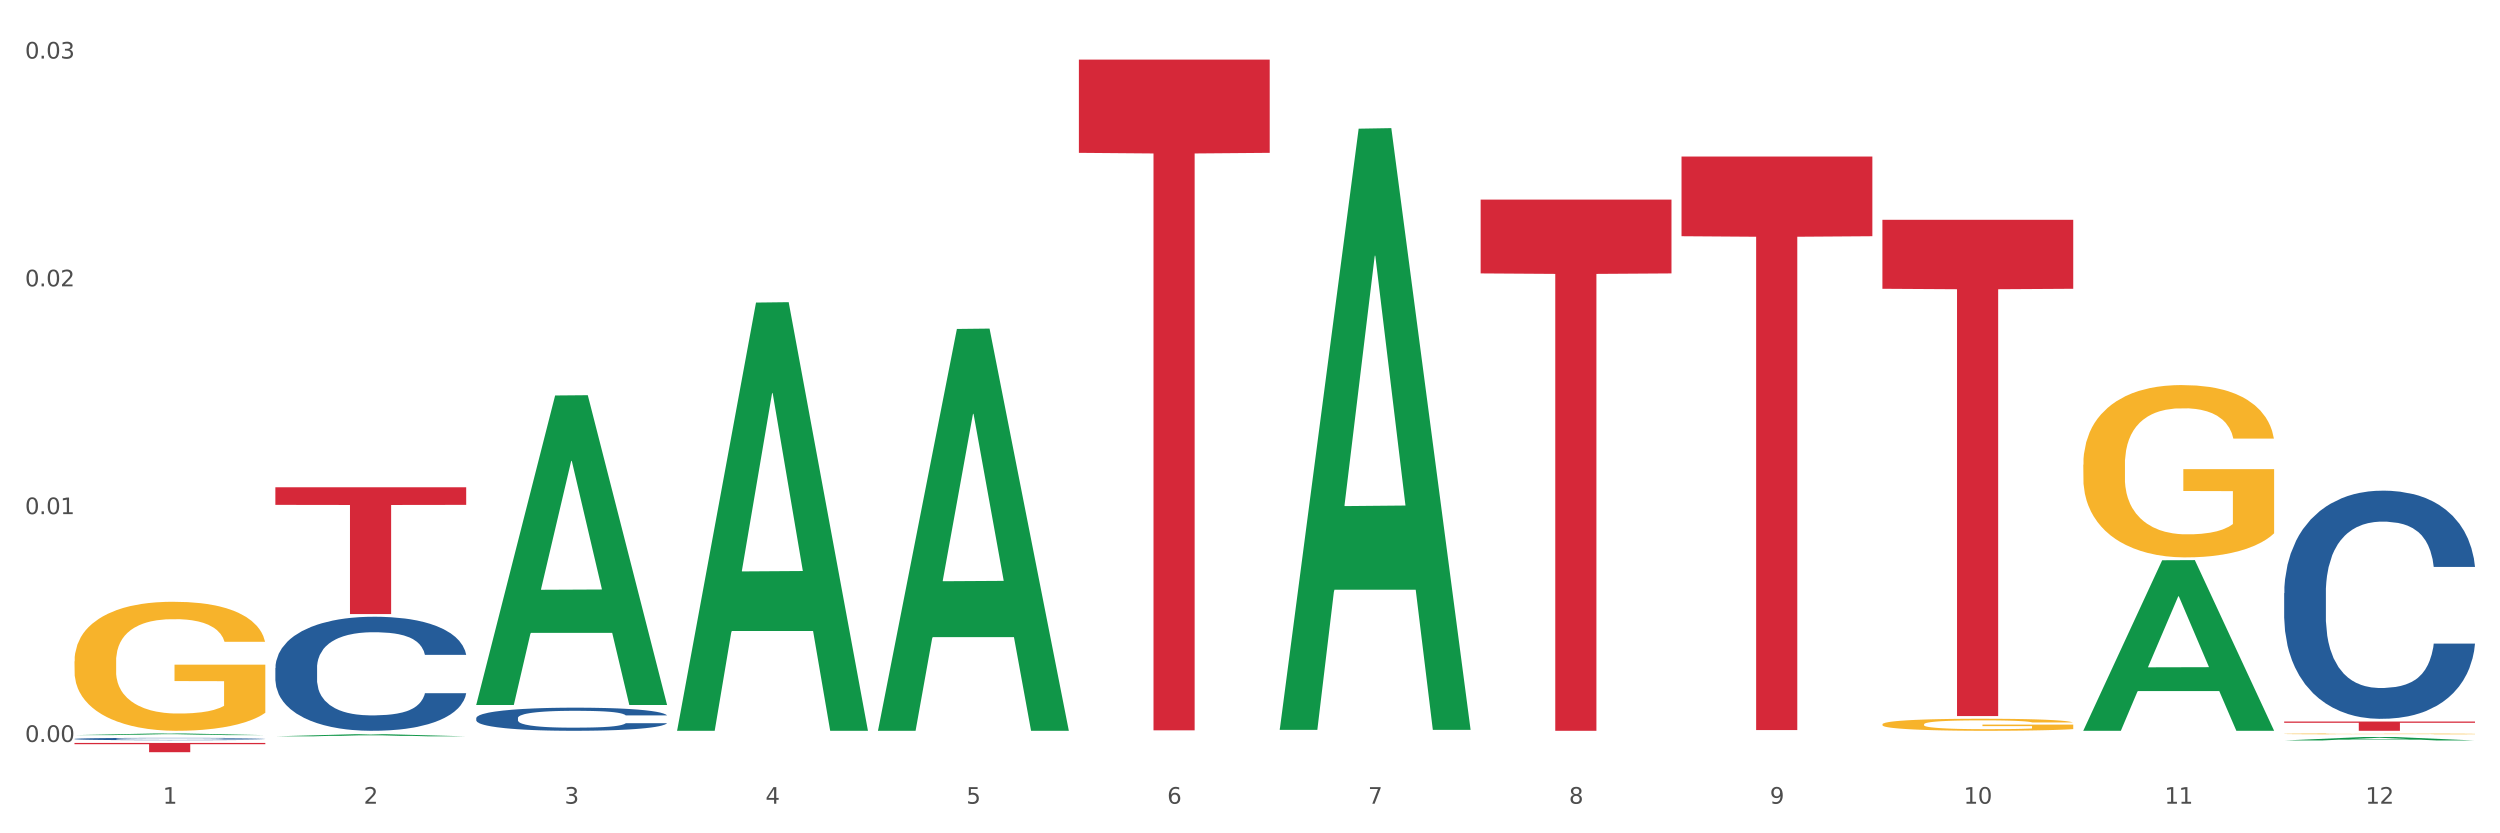 <?xml version="1.0" encoding="utf-8" standalone="no"?>
<!DOCTYPE svg PUBLIC "-//W3C//DTD SVG 1.1//EN"
  "http://www.w3.org/Graphics/SVG/1.1/DTD/svg11.dtd">
<svg xmlns:xlink="http://www.w3.org/1999/xlink" width="1080pt" height="360pt" viewBox="0 0 1080 360" xmlns="http://www.w3.org/2000/svg" version="1.1">
 <rect x="0" y="0" width="1080" height="360" fill="#333333" stroke="none"/>
 <defs>
  <style type="text/css">*{stroke-linejoin: round; stroke-linecap: butt}</style>
 </defs>
 <g id="figure_1">
  <g id="patch_1">
   <path d="M 0 360 
L 1080 360 
L 1080 0 
L 0 0 
z
" style="fill: #ffffff; stroke: #ffffff; stroke-linejoin: miter"/>
  </g>
  <g id="axes_1">
   <g id="matplotlib.axis_1">
    <g id="xtick_1">
     <g id="text_1">
      <!-- 1 -->
      <g style="fill: #4d4d4d" transform="translate(70.342 347.204) scale(0.096 -0.096)">
       <defs>
        <path id="DejaVuSans-31" d="M 794 531 
L 1825 531 
L 1825 4091 
L 703 3866 
L 703 4441 
L 1819 4666 
L 2450 4666 
L 2450 531 
L 3481 531 
L 3481 0 
L 794 0 
L 794 531 
z
" transform="scale(0.016)"/>
       </defs>
       <use xlink:href="#DejaVuSans-31"/>
      </g>
     </g>
    </g>
    <g id="xtick_2">
     <g id="text_2">
      <!-- 2 -->
      <g style="fill: #4d4d4d" transform="translate(157.122 347.204) scale(0.096 -0.096)">
       <defs>
        <path id="DejaVuSans-32" d="M 1228 531 
L 3431 531 
L 3431 0 
L 469 0 
L 469 531 
Q 828 903 1448 1529 
Q 2069 2156 2228 2338 
Q 2531 2678 2651 2914 
Q 2772 3150 2772 3378 
Q 2772 3750 2511 3984 
Q 2250 4219 1831 4219 
Q 1534 4219 1204 4116 
Q 875 4013 500 3803 
L 500 4441 
Q 881 4594 1212 4672 
Q 1544 4750 1819 4750 
Q 2544 4750 2975 4387 
Q 3406 4025 3406 3419 
Q 3406 3131 3298 2873 
Q 3191 2616 2906 2266 
Q 2828 2175 2409 1742 
Q 1991 1309 1228 531 
z
" transform="scale(0.016)"/>
       </defs>
       <use xlink:href="#DejaVuSans-32"/>
      </g>
     </g>
    </g>
    <g id="xtick_3">
     <g id="text_3">
      <!-- 3 -->
      <g style="fill: #4d4d4d" transform="translate(243.902 347.204) scale(0.096 -0.096)">
       <defs>
        <path id="DejaVuSans-33" d="M 2597 2516 
Q 3050 2419 3304 2112 
Q 3559 1806 3559 1356 
Q 3559 666 3084 287 
Q 2609 -91 1734 -91 
Q 1441 -91 1130 -33 
Q 819 25 488 141 
L 488 750 
Q 750 597 1062 519 
Q 1375 441 1716 441 
Q 2309 441 2620 675 
Q 2931 909 2931 1356 
Q 2931 1769 2642 2001 
Q 2353 2234 1838 2234 
L 1294 2234 
L 1294 2753 
L 1863 2753 
Q 2328 2753 2575 2939 
Q 2822 3125 2822 3475 
Q 2822 3834 2567 4026 
Q 2313 4219 1838 4219 
Q 1578 4219 1281 4162 
Q 984 4106 628 3988 
L 628 4550 
Q 988 4650 1302 4700 
Q 1616 4750 1894 4750 
Q 2613 4750 3031 4423 
Q 3450 4097 3450 3541 
Q 3450 3153 3228 2886 
Q 3006 2619 2597 2516 
z
" transform="scale(0.016)"/>
       </defs>
       <use xlink:href="#DejaVuSans-33"/>
      </g>
     </g>
    </g>
    <g id="xtick_4">
     <g id="text_4">
      <!-- 4 -->
      <g style="fill: #4d4d4d" transform="translate(330.683 347.204) scale(0.096 -0.096)">
       <defs>
        <path id="DejaVuSans-34" d="M 2419 4116 
L 825 1625 
L 2419 1625 
L 2419 4116 
z
M 2253 4666 
L 3047 4666 
L 3047 1625 
L 3713 1625 
L 3713 1100 
L 3047 1100 
L 3047 0 
L 2419 0 
L 2419 1100 
L 313 1100 
L 313 1709 
L 2253 4666 
z
" transform="scale(0.016)"/>
       </defs>
       <use xlink:href="#DejaVuSans-34"/>
      </g>
     </g>
    </g>
    <g id="xtick_5">
     <g id="text_5">
      <!-- 5 -->
      <g style="fill: #4d4d4d" transform="translate(417.463 347.204) scale(0.096 -0.096)">
       <defs>
        <path id="DejaVuSans-35" d="M 691 4666 
L 3169 4666 
L 3169 4134 
L 1269 4134 
L 1269 2991 
Q 1406 3038 1543 3061 
Q 1681 3084 1819 3084 
Q 2600 3084 3056 2656 
Q 3513 2228 3513 1497 
Q 3513 744 3044 326 
Q 2575 -91 1722 -91 
Q 1428 -91 1123 -41 
Q 819 9 494 109 
L 494 744 
Q 775 591 1075 516 
Q 1375 441 1709 441 
Q 2250 441 2565 725 
Q 2881 1009 2881 1497 
Q 2881 1984 2565 2268 
Q 2250 2553 1709 2553 
Q 1456 2553 1204 2497 
Q 953 2441 691 2322 
L 691 4666 
z
" transform="scale(0.016)"/>
       </defs>
       <use xlink:href="#DejaVuSans-35"/>
      </g>
     </g>
    </g>
    <g id="xtick_6">
     <g id="text_6">
      <!-- 6 -->
      <g style="fill: #4d4d4d" transform="translate(504.243 347.204) scale(0.096 -0.096)">
       <defs>
        <path id="DejaVuSans-36" d="M 2113 2584 
Q 1688 2584 1439 2293 
Q 1191 2003 1191 1497 
Q 1191 994 1439 701 
Q 1688 409 2113 409 
Q 2538 409 2786 701 
Q 3034 994 3034 1497 
Q 3034 2003 2786 2293 
Q 2538 2584 2113 2584 
z
M 3366 4563 
L 3366 3988 
Q 3128 4100 2886 4159 
Q 2644 4219 2406 4219 
Q 1781 4219 1451 3797 
Q 1122 3375 1075 2522 
Q 1259 2794 1537 2939 
Q 1816 3084 2150 3084 
Q 2853 3084 3261 2657 
Q 3669 2231 3669 1497 
Q 3669 778 3244 343 
Q 2819 -91 2113 -91 
Q 1303 -91 875 529 
Q 447 1150 447 2328 
Q 447 3434 972 4092 
Q 1497 4750 2381 4750 
Q 2619 4750 2861 4703 
Q 3103 4656 3366 4563 
z
" transform="scale(0.016)"/>
       </defs>
       <use xlink:href="#DejaVuSans-36"/>
      </g>
     </g>
    </g>
    <g id="xtick_7">
     <g id="text_7">
      <!-- 7 -->
      <g style="fill: #4d4d4d" transform="translate(591.024 347.204) scale(0.096 -0.096)">
       <defs>
        <path id="DejaVuSans-37" d="M 525 4666 
L 3525 4666 
L 3525 4397 
L 1831 0 
L 1172 0 
L 2766 4134 
L 525 4134 
L 525 4666 
z
" transform="scale(0.016)"/>
       </defs>
       <use xlink:href="#DejaVuSans-37"/>
      </g>
     </g>
    </g>
    <g id="xtick_8">
     <g id="text_8">
      <!-- 8 -->
      <g style="fill: #4d4d4d" transform="translate(677.804 347.204) scale(0.096 -0.096)">
       <defs>
        <path id="DejaVuSans-38" d="M 2034 2216 
Q 1584 2216 1326 1975 
Q 1069 1734 1069 1313 
Q 1069 891 1326 650 
Q 1584 409 2034 409 
Q 2484 409 2743 651 
Q 3003 894 3003 1313 
Q 3003 1734 2745 1975 
Q 2488 2216 2034 2216 
z
M 1403 2484 
Q 997 2584 770 2862 
Q 544 3141 544 3541 
Q 544 4100 942 4425 
Q 1341 4750 2034 4750 
Q 2731 4750 3128 4425 
Q 3525 4100 3525 3541 
Q 3525 3141 3298 2862 
Q 3072 2584 2669 2484 
Q 3125 2378 3379 2068 
Q 3634 1759 3634 1313 
Q 3634 634 3220 271 
Q 2806 -91 2034 -91 
Q 1263 -91 848 271 
Q 434 634 434 1313 
Q 434 1759 690 2068 
Q 947 2378 1403 2484 
z
M 1172 3481 
Q 1172 3119 1398 2916 
Q 1625 2713 2034 2713 
Q 2441 2713 2670 2916 
Q 2900 3119 2900 3481 
Q 2900 3844 2670 4047 
Q 2441 4250 2034 4250 
Q 1625 4250 1398 4047 
Q 1172 3844 1172 3481 
z
" transform="scale(0.016)"/>
       </defs>
       <use xlink:href="#DejaVuSans-38"/>
      </g>
     </g>
    </g>
    <g id="xtick_9">
     <g id="text_9">
      <!-- 9 -->
      <g style="fill: #4d4d4d" transform="translate(764.584 347.204) scale(0.096 -0.096)">
       <defs>
        <path id="DejaVuSans-39" d="M 703 97 
L 703 672 
Q 941 559 1184 500 
Q 1428 441 1663 441 
Q 2288 441 2617 861 
Q 2947 1281 2994 2138 
Q 2813 1869 2534 1725 
Q 2256 1581 1919 1581 
Q 1219 1581 811 2004 
Q 403 2428 403 3163 
Q 403 3881 828 4315 
Q 1253 4750 1959 4750 
Q 2769 4750 3195 4129 
Q 3622 3509 3622 2328 
Q 3622 1225 3098 567 
Q 2575 -91 1691 -91 
Q 1453 -91 1209 -44 
Q 966 3 703 97 
z
M 1959 2075 
Q 2384 2075 2632 2365 
Q 2881 2656 2881 3163 
Q 2881 3666 2632 3958 
Q 2384 4250 1959 4250 
Q 1534 4250 1286 3958 
Q 1038 3666 1038 3163 
Q 1038 2656 1286 2365 
Q 1534 2075 1959 2075 
z
" transform="scale(0.016)"/>
       </defs>
       <use xlink:href="#DejaVuSans-39"/>
      </g>
     </g>
    </g>
    <g id="xtick_10">
     <g id="text_10">
      <!-- 10 -->
      <g style="fill: #4d4d4d" transform="translate(848.311 347.204) scale(0.096 -0.096)">
       <defs>
        <path id="DejaVuSans-30" d="M 2034 4250 
Q 1547 4250 1301 3770 
Q 1056 3291 1056 2328 
Q 1056 1369 1301 889 
Q 1547 409 2034 409 
Q 2525 409 2770 889 
Q 3016 1369 3016 2328 
Q 3016 3291 2770 3770 
Q 2525 4250 2034 4250 
z
M 2034 4750 
Q 2819 4750 3233 4129 
Q 3647 3509 3647 2328 
Q 3647 1150 3233 529 
Q 2819 -91 2034 -91 
Q 1250 -91 836 529 
Q 422 1150 422 2328 
Q 422 3509 836 4129 
Q 1250 4750 2034 4750 
z
" transform="scale(0.016)"/>
       </defs>
       <use xlink:href="#DejaVuSans-31"/>
       <use xlink:href="#DejaVuSans-30" transform="translate(63.623 0)"/>
      </g>
     </g>
    </g>
    <g id="xtick_11">
     <g id="text_11">
      <!-- 11 -->
      <g style="fill: #4d4d4d" transform="translate(935.091 347.204) scale(0.096 -0.096)">
       <use xlink:href="#DejaVuSans-31"/>
       <use xlink:href="#DejaVuSans-31" transform="translate(63.623 0)"/>
      </g>
     </g>
    </g>
    <g id="xtick_12">
     <g id="text_12">
      <!-- 12 -->
      <g style="fill: #4d4d4d" transform="translate(1021.871 347.204) scale(0.096 -0.096)">
       <use xlink:href="#DejaVuSans-31"/>
       <use xlink:href="#DejaVuSans-32" transform="translate(63.623 0)"/>
      </g>
     </g>
    </g>
    <g id="xtick_13"/>
    <g id="xtick_14"/>
    <g id="xtick_15"/>
    <g id="xtick_16"/>
    <g id="xtick_17"/>
    <g id="xtick_18"/>
    <g id="xtick_19"/>
    <g id="xtick_20"/>
    <g id="xtick_21"/>
    <g id="xtick_22"/>
    <g id="xtick_23"/>
   </g>
   <g id="matplotlib.axis_2">
    <g id="ytick_1">
     <g id="text_13">
      <!-- 0.00 -->
      <g style="fill: #4d4d4d" transform="translate(10.8 320.514) scale(0.096 -0.096)">
       <defs>
        <path id="DejaVuSans-2e" d="M 684 794 
L 1344 794 
L 1344 0 
L 684 0 
L 684 794 
z
" transform="scale(0.016)"/>
       </defs>
       <use xlink:href="#DejaVuSans-30"/>
       <use xlink:href="#DejaVuSans-2e" transform="translate(63.623 0)"/>
       <use xlink:href="#DejaVuSans-30" transform="translate(95.41 0)"/>
       <use xlink:href="#DejaVuSans-30" transform="translate(159.033 0)"/>
      </g>
     </g>
    </g>
    <g id="ytick_2">
     <g id="text_14">
      <!-- 0.01 -->
      <g style="fill: #4d4d4d" transform="translate(10.8 222.111) scale(0.096 -0.096)">
       <use xlink:href="#DejaVuSans-30"/>
       <use xlink:href="#DejaVuSans-2e" transform="translate(63.623 0)"/>
       <use xlink:href="#DejaVuSans-30" transform="translate(95.41 0)"/>
       <use xlink:href="#DejaVuSans-31" transform="translate(159.033 0)"/>
      </g>
     </g>
    </g>
    <g id="ytick_3">
     <g id="text_15">
      <!-- 0.02 -->
      <g style="fill: #4d4d4d" transform="translate(10.8 123.708) scale(0.096 -0.096)">
       <use xlink:href="#DejaVuSans-30"/>
       <use xlink:href="#DejaVuSans-2e" transform="translate(63.623 0)"/>
       <use xlink:href="#DejaVuSans-30" transform="translate(95.41 0)"/>
       <use xlink:href="#DejaVuSans-32" transform="translate(159.033 0)"/>
      </g>
     </g>
    </g>
    <g id="ytick_4">
     <g id="text_16">
      <!-- 0.03 -->
      <g style="fill: #4d4d4d" transform="translate(10.8 25.305) scale(0.096 -0.096)">
       <use xlink:href="#DejaVuSans-30"/>
       <use xlink:href="#DejaVuSans-2e" transform="translate(63.623 0)"/>
       <use xlink:href="#DejaVuSans-30" transform="translate(95.41 0)"/>
       <use xlink:href="#DejaVuSans-33" transform="translate(159.033 0)"/>
      </g>
     </g>
    </g>
    <g id="ytick_5"/>
    <g id="ytick_6"/>
    <g id="ytick_7"/>
   </g>
   <g id="PolyCollection_1">
    <path d="M 32.175 317.583 
L 32.26 317.582 
L 66.256 316.867 
L 80.365 316.867 
L 114.616 317.584 
L 98.298 317.584 
L 90.904 317.417 
L 55.803 317.417 
L 55.548 317.42 
L 48.408 317.584 
L 32.175 317.584 
L 32.175 317.583 
L 60.222 317.317 
L 86.484 317.317 
L 73.481 317.02 
L 73.311 317.018 
L 73.141 317.02 
L 60.137 317.317 
L 60.222 317.317 
L 32.175 317.583 
z
" clip-path="url(#pf1845afdf1)" style="fill: #109648"/>
    <path d="M 986.759 311.705 
L 1069.2 311.705 
L 1069.2 312.261 
L 1036.77 312.264 
L 1036.77 315.702 
L 1018.993 315.702 
L 1018.993 312.264 
L 986.759 312.261 
L 986.759 311.709 
L 986.759 311.705 
z
" clip-path="url(#pf1845afdf1)" style="fill: #d62839"/>
    <path d="M 813.198 94.96 
L 895.639 94.96 
L 895.639 124.751 
L 863.21 124.952 
L 863.21 309.335 
L 845.432 309.335 
L 845.432 124.952 
L 813.198 124.751 
L 813.198 95.161 
L 813.198 94.96 
z
" clip-path="url(#pf1845afdf1)" style="fill: #d62839"/>
    <path d="M 726.418 67.614 
L 808.859 67.614 
L 808.859 102.045 
L 776.429 102.278 
L 776.429 315.384 
L 758.652 315.384 
L 758.652 102.278 
L 726.418 102.045 
L 726.418 67.846 
L 726.418 67.614 
z
" clip-path="url(#pf1845afdf1)" style="fill: #d62839"/>
    <path d="M 639.637 86.224 
L 722.079 86.224 
L 722.079 118.114 
L 689.649 118.329 
L 689.649 315.702 
L 671.872 315.702 
L 671.872 118.329 
L 639.637 118.114 
L 639.637 86.44 
L 639.637 86.224 
z
" clip-path="url(#pf1845afdf1)" style="fill: #d62839"/>
    <path d="M 466.077 25.759 
L 548.518 25.759 
L 548.518 66.025 
L 516.088 66.297 
L 516.088 315.507 
L 498.311 315.507 
L 498.311 66.297 
L 466.077 66.025 
L 466.077 26.032 
L 466.077 25.759 
z
" clip-path="url(#pf1845afdf1)" style="fill: #d62839"/>
    <path d="M 118.955 210.491 
L 201.397 210.491 
L 201.397 218.103 
L 168.967 218.154 
L 168.967 265.266 
L 151.189 265.266 
L 151.189 218.154 
L 118.955 218.103 
L 118.955 210.542 
L 118.955 210.491 
z
" clip-path="url(#pf1845afdf1)" style="fill: #d62839"/>
    <path d="M 32.175 320.946 
L 114.616 320.946 
L 114.616 321.502 
L 82.187 321.506 
L 82.187 324.95 
L 64.409 324.95 
L 64.409 321.506 
L 32.175 321.502 
L 32.175 320.949 
L 32.175 320.946 
z
" clip-path="url(#pf1845afdf1)" style="fill: #d62839"/>
    <path d="M 32.175 319.213 
L 32.272 319.212 
L 32.272 319.185 
L 32.565 319.149 
L 33.637 319.083 
L 35.001 319.033 
L 37.34 318.975 
L 38.607 318.95 
L 40.263 318.923 
L 43.674 318.879 
L 47.572 318.841 
L 50.3 318.82 
L 52.347 318.807 
L 56.927 318.784 
L 59.558 318.773 
L 62.287 318.765 
L 64.625 318.759 
L 68.523 318.752 
L 71.642 318.75 
L 75.247 318.749 
L 78.268 318.75 
L 82.263 318.753 
L 88.11 318.765 
L 90.352 318.771 
L 93.373 318.783 
L 96.491 318.798 
L 99.025 318.813 
L 101.948 318.835 
L 104.969 318.863 
L 107.892 318.899 
L 109.939 318.932 
L 111.595 318.967 
L 113.057 319.009 
L 114.129 319.055 
L 114.616 319.094 
L 96.783 319.094 
L 96.296 319.059 
L 95.322 319.021 
L 94.347 318.996 
L 93.275 318.975 
L 91.619 318.951 
L 90.157 318.936 
L 87.721 318.918 
L 85.479 318.907 
L 83.628 318.901 
L 81.386 318.895 
L 76.611 318.889 
L 73.201 318.889 
L 71.057 318.891 
L 68.426 318.896 
L 66.184 318.902 
L 63.553 318.914 
L 61.507 318.926 
L 59.461 318.942 
L 58.291 318.953 
L 56.537 318.974 
L 55.368 318.991 
L 53.809 319.02 
L 52.932 319.041 
L 51.372 319.095 
L 50.69 319.134 
L 50.398 319.162 
L 50.203 319.192 
L 50.203 319.339 
L 50.788 319.405 
L 51.275 319.433 
L 52.054 319.465 
L 53.516 319.507 
L 55.66 319.547 
L 57.901 319.577 
L 59.753 319.595 
L 61.507 319.608 
L 63.261 319.618 
L 65.405 319.628 
L 67.159 319.633 
L 69.79 319.639 
L 72.908 319.642 
L 75.345 319.642 
L 80.314 319.637 
L 82.556 319.632 
L 84.7 319.626 
L 87.038 319.615 
L 88.89 319.604 
L 89.962 319.595 
L 91.716 319.578 
L 93.08 319.559 
L 94.25 319.537 
L 95.029 319.518 
L 95.906 319.49 
L 96.588 319.458 
L 96.783 319.441 
L 114.616 319.441 
L 114.227 319.475 
L 113.544 319.508 
L 112.18 319.552 
L 111.108 319.578 
L 109.452 319.609 
L 107.697 319.635 
L 105.261 319.664 
L 103.02 319.686 
L 100.681 319.705 
L 98.148 319.722 
L 93.567 319.745 
L 91.911 319.752 
L 88.403 319.763 
L 85.674 319.77 
L 81.679 319.776 
L 77.586 319.78 
L 73.298 319.781 
L 69.498 319.779 
L 65.307 319.774 
L 62.676 319.768 
L 59.753 319.76 
L 56.342 319.746 
L 53.126 319.73 
L 50.105 319.711 
L 47.279 319.69 
L 44.648 319.665 
L 41.238 319.625 
L 38.704 319.585 
L 36.853 319.548 
L 35.586 319.517 
L 34.319 319.478 
L 33.637 319.45 
L 32.565 319.384 
L 32.175 319.323 
L 32.175 319.213 
z
" clip-path="url(#pf1845afdf1)" style="fill: #255c99"/>
    <path d="M 118.955 288.569 
L 119.053 288.524 
L 119.053 287.264 
L 119.345 285.554 
L 120.417 282.404 
L 121.781 280.019 
L 124.12 277.23 
L 125.387 276.06 
L 127.044 274.755 
L 130.454 272.64 
L 134.352 270.84 
L 137.081 269.85 
L 139.127 269.22 
L 143.707 268.095 
L 146.338 267.6 
L 149.067 267.195 
L 151.406 266.925 
L 155.304 266.61 
L 158.422 266.475 
L 162.028 266.43 
L 165.048 266.475 
L 169.044 266.655 
L 174.891 267.195 
L 177.132 267.51 
L 180.153 268.05 
L 183.271 268.77 
L 185.805 269.49 
L 188.728 270.525 
L 191.749 271.875 
L 194.673 273.585 
L 196.719 275.16 
L 198.376 276.825 
L 199.837 278.85 
L 200.909 281.054 
L 201.397 282.899 
L 183.564 282.899 
L 183.076 281.234 
L 182.102 279.435 
L 181.127 278.22 
L 180.055 277.23 
L 178.399 276.105 
L 176.937 275.385 
L 174.501 274.53 
L 172.26 273.99 
L 170.408 273.675 
L 168.167 273.405 
L 163.392 273.135 
L 159.981 273.135 
L 157.837 273.225 
L 155.206 273.45 
L 152.965 273.765 
L 150.334 274.305 
L 148.287 274.89 
L 146.241 275.655 
L 145.071 276.195 
L 143.317 277.185 
L 142.148 277.995 
L 140.589 279.39 
L 139.712 280.379 
L 138.153 282.944 
L 137.471 284.834 
L 137.178 286.139 
L 136.983 287.579 
L 136.983 294.599 
L 137.568 297.748 
L 138.055 299.098 
L 138.835 300.628 
L 140.297 302.608 
L 142.44 304.543 
L 144.682 305.938 
L 146.533 306.793 
L 148.287 307.423 
L 150.041 307.918 
L 152.185 308.368 
L 153.939 308.638 
L 156.57 308.908 
L 159.689 309.043 
L 162.125 309.043 
L 167.095 308.818 
L 169.336 308.593 
L 171.48 308.278 
L 173.819 307.783 
L 175.67 307.243 
L 176.742 306.838 
L 178.496 305.983 
L 179.861 305.083 
L 181.03 304.048 
L 181.81 303.148 
L 182.687 301.798 
L 183.369 300.268 
L 183.564 299.458 
L 201.397 299.458 
L 201.007 301.078 
L 200.325 302.653 
L 198.96 304.768 
L 197.889 305.983 
L 196.232 307.468 
L 194.478 308.728 
L 192.042 310.123 
L 189.8 311.158 
L 187.462 312.058 
L 184.928 312.867 
L 180.348 313.992 
L 178.691 314.307 
L 175.183 314.847 
L 172.454 315.162 
L 168.459 315.477 
L 164.366 315.657 
L 160.079 315.702 
L 156.278 315.612 
L 152.088 315.342 
L 149.457 315.072 
L 146.533 314.667 
L 143.123 314.037 
L 139.907 313.272 
L 136.886 312.373 
L 134.06 311.338 
L 131.429 310.168 
L 128.018 308.233 
L 125.484 306.343 
L 123.633 304.588 
L 122.366 303.103 
L 121.099 301.213 
L 120.417 299.908 
L 119.345 296.758 
L 118.955 293.834 
L 118.955 288.569 
z
" clip-path="url(#pf1845afdf1)" style="fill: #255c99"/>
    <path d="M 205.736 310.201 
L 205.833 310.192 
L 205.833 309.937 
L 206.125 309.59 
L 207.197 308.951 
L 208.562 308.468 
L 210.9 307.902 
L 212.167 307.665 
L 213.824 307.4 
L 217.235 306.972 
L 221.133 306.607 
L 223.861 306.406 
L 225.907 306.278 
L 230.488 306.05 
L 233.119 305.95 
L 235.847 305.868 
L 238.186 305.813 
L 242.084 305.749 
L 245.202 305.722 
L 248.808 305.713 
L 251.829 305.722 
L 255.824 305.758 
L 261.671 305.868 
L 263.912 305.932 
L 266.933 306.041 
L 270.052 306.187 
L 272.585 306.333 
L 275.509 306.543 
L 278.53 306.816 
L 281.453 307.163 
L 283.499 307.482 
L 285.156 307.82 
L 286.618 308.231 
L 287.69 308.678 
L 288.177 309.052 
L 270.344 309.052 
L 269.857 308.714 
L 268.882 308.349 
L 267.908 308.103 
L 266.836 307.902 
L 265.179 307.674 
L 263.717 307.528 
L 261.281 307.355 
L 259.04 307.245 
L 257.188 307.181 
L 254.947 307.127 
L 250.172 307.072 
L 246.761 307.072 
L 244.618 307.09 
L 241.986 307.136 
L 239.745 307.2 
L 237.114 307.309 
L 235.068 307.428 
L 233.021 307.583 
L 231.852 307.692 
L 230.098 307.893 
L 228.928 308.057 
L 227.369 308.34 
L 226.492 308.541 
L 224.933 309.061 
L 224.251 309.444 
L 223.959 309.708 
L 223.764 310 
L 223.764 311.424 
L 224.348 312.062 
L 224.836 312.336 
L 225.615 312.646 
L 227.077 313.048 
L 229.221 313.44 
L 231.462 313.723 
L 233.314 313.896 
L 235.068 314.024 
L 236.822 314.124 
L 238.966 314.215 
L 240.72 314.27 
L 243.351 314.325 
L 246.469 314.352 
L 248.905 314.352 
L 253.875 314.306 
L 256.116 314.261 
L 258.26 314.197 
L 260.599 314.097 
L 262.451 313.987 
L 263.523 313.905 
L 265.277 313.732 
L 266.641 313.549 
L 267.81 313.339 
L 268.59 313.157 
L 269.467 312.883 
L 270.149 312.573 
L 270.344 312.409 
L 288.177 312.409 
L 287.787 312.737 
L 287.105 313.057 
L 285.741 313.485 
L 284.669 313.732 
L 283.012 314.033 
L 281.258 314.288 
L 278.822 314.571 
L 276.581 314.781 
L 274.242 314.963 
L 271.708 315.128 
L 267.128 315.356 
L 265.472 315.42 
L 261.963 315.529 
L 259.235 315.593 
L 255.239 315.657 
L 251.147 315.693 
L 246.859 315.702 
L 243.058 315.684 
L 238.868 315.629 
L 236.237 315.575 
L 233.314 315.492 
L 229.903 315.365 
L 226.687 315.21 
L 223.666 315.027 
L 220.84 314.817 
L 218.209 314.58 
L 214.798 314.188 
L 212.265 313.805 
L 210.413 313.449 
L 209.146 313.148 
L 207.88 312.765 
L 207.197 312.5 
L 206.125 311.862 
L 205.736 311.269 
L 205.736 310.201 
z
" clip-path="url(#pf1845afdf1)" style="fill: #255c99"/>
    <path d="M 986.759 256.251 
L 986.856 256.161 
L 986.856 253.64 
L 987.148 250.219 
L 988.22 243.917 
L 989.585 239.145 
L 991.923 233.563 
L 993.19 231.222 
L 994.847 228.611 
L 998.258 224.38 
L 1002.156 220.779 
L 1004.884 218.798 
L 1006.93 217.538 
L 1011.511 215.287 
L 1014.142 214.296 
L 1016.87 213.486 
L 1019.209 212.946 
L 1023.107 212.316 
L 1026.225 212.046 
L 1029.831 211.956 
L 1032.852 212.046 
L 1036.847 212.406 
L 1042.694 213.486 
L 1044.935 214.116 
L 1047.956 215.197 
L 1051.075 216.637 
L 1053.608 218.078 
L 1056.532 220.148 
L 1059.553 222.849 
L 1062.476 226.271 
L 1064.522 229.422 
L 1066.179 232.753 
L 1067.641 236.804 
L 1068.713 241.216 
L 1069.2 244.907 
L 1051.367 244.907 
L 1050.88 241.576 
L 1049.905 237.975 
L 1048.931 235.544 
L 1047.859 233.563 
L 1046.202 231.312 
L 1044.74 229.872 
L 1042.304 228.161 
L 1040.063 227.081 
L 1038.211 226.451 
L 1035.97 225.911 
L 1031.195 225.37 
L 1027.784 225.37 
L 1025.641 225.55 
L 1023.009 226.001 
L 1020.768 226.631 
L 1018.137 227.711 
L 1016.091 228.882 
L 1014.044 230.412 
L 1012.875 231.492 
L 1011.121 233.473 
L 1009.951 235.094 
L 1008.392 237.885 
L 1007.515 239.865 
L 1005.956 244.997 
L 1005.274 248.779 
L 1004.982 251.39 
L 1004.787 254.271 
L 1004.787 268.316 
L 1005.371 274.618 
L 1005.859 277.319 
L 1006.638 280.38 
L 1008.1 284.341 
L 1010.244 288.213 
L 1012.485 291.004 
L 1014.337 292.714 
L 1016.091 293.975 
L 1017.845 294.965 
L 1019.989 295.865 
L 1021.743 296.406 
L 1024.374 296.946 
L 1027.492 297.216 
L 1029.928 297.216 
L 1034.898 296.766 
L 1037.139 296.316 
L 1039.283 295.685 
L 1041.622 294.695 
L 1043.474 293.615 
L 1044.546 292.804 
L 1046.3 291.094 
L 1047.664 289.293 
L 1048.833 287.222 
L 1049.613 285.422 
L 1050.49 282.721 
L 1051.172 279.66 
L 1051.367 278.039 
L 1069.2 278.039 
L 1068.81 281.28 
L 1068.128 284.431 
L 1066.764 288.663 
L 1065.692 291.094 
L 1064.035 294.065 
L 1062.281 296.586 
L 1059.845 299.377 
L 1057.604 301.447 
L 1055.265 303.248 
L 1052.731 304.869 
L 1048.151 307.119 
L 1046.495 307.75 
L 1042.986 308.83 
L 1040.258 309.46 
L 1036.262 310.09 
L 1032.17 310.451 
L 1027.882 310.541 
L 1024.081 310.361 
L 1019.891 309.82 
L 1017.26 309.28 
L 1014.337 308.47 
L 1010.926 307.209 
L 1007.71 305.679 
L 1004.689 303.878 
L 1001.863 301.807 
L 999.232 299.467 
L 995.821 295.595 
L 993.288 291.814 
L 991.436 288.303 
L 990.169 285.332 
L 988.903 281.55 
L 988.22 278.939 
L 987.148 272.637 
L 986.759 266.785 
L 986.759 256.251 
z
" clip-path="url(#pf1845afdf1)" style="fill: #255c99"/>
    <path d="M 986.759 317.033 
L 986.856 317.032 
L 986.856 317.021 
L 987.051 317.01 
L 988.024 316.986 
L 989.484 316.965 
L 990.555 316.955 
L 991.625 316.946 
L 992.891 316.937 
L 994.448 316.928 
L 997.271 316.914 
L 999.023 316.907 
L 1001.164 316.9 
L 1005.057 316.89 
L 1007.88 316.884 
L 1010.8 316.879 
L 1015.569 316.873 
L 1018.684 316.87 
L 1021.993 316.868 
L 1025.984 316.867 
L 1029.001 316.867 
L 1035.62 316.868 
L 1041.265 316.871 
L 1043.991 316.873 
L 1047.495 316.877 
L 1049.344 316.88 
L 1052.361 316.885 
L 1055.476 316.892 
L 1057.617 316.898 
L 1060.829 316.909 
L 1063.263 316.92 
L 1065.501 316.934 
L 1066.669 316.943 
L 1067.545 316.952 
L 1068.324 316.962 
L 1069.103 316.978 
L 1051.583 316.978 
L 1050.901 316.967 
L 1049.831 316.956 
L 1048.273 316.945 
L 1046.911 316.939 
L 1044.575 316.931 
L 1042.433 316.925 
L 1040.195 316.922 
L 1037.469 316.918 
L 1035.328 316.917 
L 1032.311 316.915 
L 1026.373 316.916 
L 1022.383 316.918 
L 1019.657 316.922 
L 1017.905 316.924 
L 1016.348 316.928 
L 1014.596 316.932 
L 1012.552 316.939 
L 1011.092 316.945 
L 1009.632 316.953 
L 1008.464 316.961 
L 1007.393 316.97 
L 1006.517 316.98 
L 1005.836 316.99 
L 1005.252 317.003 
L 1004.765 317.024 
L 1004.765 317.068 
L 1004.96 317.079 
L 1005.447 317.092 
L 1006.031 317.102 
L 1007.004 317.114 
L 1007.88 317.123 
L 1009.535 317.134 
L 1011.384 317.144 
L 1012.844 317.15 
L 1014.304 317.156 
L 1016.835 317.163 
L 1019.657 317.169 
L 1022.091 317.172 
L 1025.4 317.176 
L 1027.639 317.177 
L 1029.585 317.178 
L 1034.355 317.178 
L 1037.761 317.177 
L 1041.557 317.174 
L 1044.477 317.171 
L 1046.911 317.168 
L 1049.636 317.162 
L 1051.388 317.156 
L 1051.388 317.088 
L 1029.975 317.087 
L 1029.975 317.042 
L 1069.2 317.042 
L 1069.2 317.176 
L 1067.545 317.183 
L 1065.696 317.189 
L 1063.749 317.194 
L 1060.829 317.201 
L 1057.325 317.208 
L 1054.211 317.212 
L 1050.901 317.216 
L 1047.008 317.22 
L 1041.947 317.223 
L 1038.832 317.225 
L 1034.939 317.226 
L 1030.364 317.226 
L 1026.373 317.225 
L 1022.48 317.224 
L 1018.392 317.221 
L 1014.401 317.216 
L 1011.384 317.212 
L 1008.367 317.207 
L 1005.155 317.2 
L 1002.624 317.193 
L 1000.677 317.187 
L 998.536 317.18 
L 996.2 317.17 
L 994.448 317.161 
L 992.891 317.152 
L 991.236 317.14 
L 990.068 317.13 
L 988.9 317.117 
L 988.219 317.108 
L 987.44 317.093 
L 986.856 317.072 
L 986.759 317.033 
z
" clip-path="url(#pf1845afdf1)" style="fill: #f7b32b"/>
    <path d="M 899.978 200.749 
L 900.076 200.681 
L 900.076 198.233 
L 900.27 196.125 
L 901.244 191.026 
L 902.704 186.81 
L 903.774 184.567 
L 904.845 182.731 
L 906.11 180.895 
L 907.668 178.991 
L 910.49 176.204 
L 912.242 174.776 
L 914.384 173.28 
L 918.277 171.104 
L 921.1 169.881 
L 924.02 168.861 
L 928.789 167.637 
L 931.904 167.093 
L 935.213 166.685 
L 939.204 166.413 
L 942.221 166.345 
L 948.84 166.549 
L 954.485 167.161 
L 957.21 167.637 
L 960.714 168.453 
L 962.564 168.997 
L 965.581 170.085 
L 968.696 171.512 
L 970.837 172.736 
L 974.049 175.048 
L 976.482 177.36 
L 978.721 180.215 
L 979.889 182.187 
L 980.765 184.023 
L 981.544 186.131 
L 982.322 189.462 
L 964.802 189.462 
L 964.121 187.082 
L 963.05 184.839 
L 961.493 182.663 
L 960.13 181.303 
L 957.794 179.603 
L 955.653 178.516 
L 953.414 177.7 
L 950.689 177.02 
L 948.548 176.68 
L 945.53 176.408 
L 939.593 176.476 
L 935.602 177.02 
L 932.877 177.7 
L 931.125 178.312 
L 929.568 178.991 
L 927.816 179.943 
L 925.772 181.371 
L 924.312 182.663 
L 922.852 184.295 
L 921.684 185.927 
L 920.613 187.83 
L 919.737 189.87 
L 919.056 191.978 
L 918.472 194.561 
L 917.985 198.845 
L 917.985 208.16 
L 918.18 210.267 
L 918.666 213.055 
L 919.25 215.163 
L 920.224 217.678 
L 921.1 219.378 
L 922.754 221.826 
L 924.604 223.866 
L 926.064 225.158 
L 927.524 226.245 
L 930.054 227.741 
L 932.877 228.965 
L 935.31 229.713 
L 938.62 230.393 
L 940.858 230.665 
L 942.805 230.801 
L 947.574 230.801 
L 950.981 230.597 
L 954.777 230.121 
L 957.697 229.509 
L 960.13 228.761 
L 962.856 227.537 
L 964.608 226.381 
L 964.608 212.171 
L 943.194 212.103 
L 943.194 202.652 
L 982.42 202.652 
L 982.42 230.393 
L 980.765 231.821 
L 978.916 233.113 
L 976.969 234.268 
L 974.049 235.696 
L 970.545 237.056 
L 967.43 238.008 
L 964.121 238.824 
L 960.228 239.572 
L 955.166 240.252 
L 952.052 240.524 
L 948.158 240.728 
L 943.584 240.796 
L 939.593 240.66 
L 935.7 240.32 
L 931.612 239.708 
L 927.621 238.824 
L 924.604 237.94 
L 921.586 236.852 
L 918.374 235.424 
L 915.844 234.064 
L 913.897 232.841 
L 911.756 231.277 
L 909.42 229.237 
L 907.668 227.401 
L 906.11 225.497 
L 904.456 223.05 
L 903.288 220.942 
L 902.12 218.29 
L 901.438 216.319 
L 900.66 213.259 
L 900.076 208.976 
L 899.978 200.749 
z
" clip-path="url(#pf1845afdf1)" style="fill: #f7b32b"/>
    <path d="M 813.198 312.903 
L 813.295 312.899 
L 813.295 312.728 
L 813.49 312.58 
L 814.463 312.224 
L 815.923 311.929 
L 816.994 311.772 
L 818.065 311.644 
L 819.33 311.516 
L 820.887 311.383 
L 823.71 311.188 
L 825.462 311.088 
L 827.603 310.984 
L 831.497 310.832 
L 834.319 310.746 
L 837.239 310.675 
L 842.009 310.589 
L 845.123 310.551 
L 848.433 310.523 
L 852.423 310.504 
L 855.441 310.499 
L 862.059 310.513 
L 867.705 310.556 
L 870.43 310.589 
L 873.934 310.646 
L 875.783 310.684 
L 878.801 310.76 
L 881.915 310.86 
L 884.057 310.946 
L 887.269 311.107 
L 889.702 311.269 
L 891.941 311.468 
L 893.109 311.606 
L 893.985 311.734 
L 894.763 311.882 
L 895.542 312.115 
L 878.022 312.115 
L 877.341 311.948 
L 876.27 311.791 
L 874.713 311.639 
L 873.35 311.544 
L 871.014 311.426 
L 868.873 311.35 
L 866.634 311.293 
L 863.909 311.245 
L 861.767 311.221 
L 858.75 311.202 
L 852.813 311.207 
L 848.822 311.245 
L 846.097 311.293 
L 844.345 311.335 
L 842.787 311.383 
L 841.035 311.449 
L 838.991 311.549 
L 837.531 311.639 
L 836.071 311.753 
L 834.903 311.868 
L 833.833 312.001 
L 832.957 312.143 
L 832.275 312.29 
L 831.691 312.471 
L 831.205 312.77 
L 831.205 313.421 
L 831.399 313.569 
L 831.886 313.764 
L 832.47 313.911 
L 833.443 314.087 
L 834.319 314.205 
L 835.974 314.377 
L 837.823 314.519 
L 839.283 314.609 
L 840.743 314.685 
L 843.274 314.79 
L 846.097 314.875 
L 848.53 314.928 
L 851.839 314.975 
L 854.078 314.994 
L 856.025 315.004 
L 860.794 315.004 
L 864.201 314.99 
L 867.997 314.956 
L 870.917 314.913 
L 873.35 314.861 
L 876.075 314.776 
L 877.827 314.695 
L 877.827 313.702 
L 856.414 313.697 
L 856.414 313.036 
L 895.639 313.036 
L 895.639 314.975 
L 893.985 315.075 
L 892.135 315.165 
L 890.189 315.246 
L 887.269 315.346 
L 883.765 315.441 
L 880.65 315.507 
L 877.341 315.565 
L 873.447 315.617 
L 868.386 315.664 
L 865.271 315.683 
L 861.378 315.698 
L 856.803 315.702 
L 852.813 315.693 
L 848.919 315.669 
L 844.831 315.626 
L 840.841 315.565 
L 837.823 315.503 
L 834.806 315.427 
L 831.594 315.327 
L 829.063 315.232 
L 827.117 315.146 
L 824.975 315.037 
L 822.639 314.894 
L 820.887 314.766 
L 819.33 314.633 
L 817.675 314.462 
L 816.507 314.315 
L 815.339 314.129 
L 814.658 313.992 
L 813.879 313.778 
L 813.295 313.478 
L 813.198 312.903 
z
" clip-path="url(#pf1845afdf1)" style="fill: #f7b32b"/>
    <path d="M 32.175 285.72 
L 32.272 285.669 
L 32.272 283.836 
L 32.467 282.258 
L 33.44 278.44 
L 34.9 275.284 
L 35.971 273.604 
L 37.042 272.23 
L 38.307 270.856 
L 39.864 269.43 
L 42.687 267.343 
L 44.439 266.274 
L 46.58 265.154 
L 50.474 263.525 
L 53.296 262.609 
L 56.216 261.845 
L 60.986 260.929 
L 64.1 260.522 
L 67.41 260.217 
L 71.4 260.013 
L 74.418 259.962 
L 81.036 260.115 
L 86.682 260.573 
L 89.407 260.929 
L 92.911 261.54 
L 94.76 261.947 
L 97.778 262.762 
L 100.892 263.831 
L 103.034 264.747 
L 106.246 266.478 
L 108.679 268.209 
L 110.918 270.346 
L 112.086 271.823 
L 112.962 273.197 
L 113.74 274.775 
L 114.519 277.269 
L 96.999 277.269 
L 96.318 275.488 
L 95.247 273.808 
L 93.69 272.179 
L 92.327 271.161 
L 89.991 269.888 
L 87.85 269.074 
L 85.611 268.463 
L 82.886 267.954 
L 80.744 267.699 
L 77.727 267.496 
L 71.79 267.547 
L 67.799 267.954 
L 65.074 268.463 
L 63.322 268.921 
L 61.764 269.43 
L 60.012 270.143 
L 57.968 271.212 
L 56.508 272.179 
L 55.048 273.401 
L 53.88 274.622 
L 52.81 276.048 
L 51.934 277.575 
L 51.252 279.153 
L 50.668 281.087 
L 50.182 284.294 
L 50.182 291.268 
L 50.376 292.846 
L 50.863 294.933 
L 51.447 296.511 
L 52.42 298.395 
L 53.296 299.667 
L 54.951 301.5 
L 56.8 303.027 
L 58.26 303.994 
L 59.72 304.809 
L 62.251 305.929 
L 65.074 306.845 
L 67.507 307.405 
L 70.816 307.914 
L 73.055 308.118 
L 75.002 308.219 
L 79.771 308.219 
L 83.178 308.067 
L 86.974 307.71 
L 89.894 307.252 
L 92.327 306.692 
L 95.052 305.776 
L 96.804 304.911 
L 96.804 294.272 
L 75.391 294.221 
L 75.391 287.145 
L 114.616 287.145 
L 114.616 307.914 
L 112.962 308.983 
L 111.112 309.95 
L 109.166 310.815 
L 106.246 311.884 
L 102.742 312.903 
L 99.627 313.615 
L 96.318 314.226 
L 92.424 314.786 
L 87.363 315.295 
L 84.248 315.499 
L 80.355 315.651 
L 75.78 315.702 
L 71.79 315.601 
L 67.896 315.346 
L 63.808 314.888 
L 59.818 314.226 
L 56.8 313.564 
L 53.783 312.75 
L 50.571 311.681 
L 48.04 310.663 
L 46.094 309.747 
L 43.952 308.576 
L 41.616 307.049 
L 39.864 305.674 
L 38.307 304.249 
L 36.652 302.416 
L 35.484 300.838 
L 34.316 298.853 
L 33.635 297.377 
L 32.856 295.086 
L 32.272 291.879 
L 32.175 285.72 
z
" clip-path="url(#pf1845afdf1)" style="fill: #f7b32b"/>
    <path d="M 205.736 304.297 
L 205.821 304.171 
L 239.817 170.846 
L 253.926 170.721 
L 288.177 304.548 
L 271.859 304.548 
L 264.464 273.385 
L 229.363 273.385 
L 229.108 273.887 
L 221.969 304.548 
L 205.736 304.548 
L 205.736 304.297 
L 233.783 254.787 
L 260.045 254.661 
L 247.041 199.245 
L 246.871 198.994 
L 246.701 199.371 
L 233.698 254.661 
L 233.783 254.787 
L 205.736 304.297 
z
" clip-path="url(#pf1845afdf1)" style="fill: #109648"/>
    <path d="M 379.296 315.376 
L 379.381 315.213 
L 413.378 142.109 
L 427.486 141.945 
L 461.738 315.702 
L 445.419 315.702 
L 438.025 275.241 
L 402.924 275.241 
L 402.669 275.893 
L 395.53 315.702 
L 379.296 315.702 
L 379.296 315.376 
L 407.343 251.094 
L 433.606 250.931 
L 420.602 178.981 
L 420.432 178.655 
L 420.262 179.144 
L 407.258 250.931 
L 407.343 251.094 
L 379.296 315.376 
z
" clip-path="url(#pf1845afdf1)" style="fill: #109648"/>
    <path d="M 552.857 314.801 
L 552.942 314.557 
L 586.938 55.589 
L 601.047 55.345 
L 635.298 315.289 
L 618.98 315.289 
L 611.586 254.758 
L 576.485 254.758 
L 576.23 255.734 
L 569.09 315.289 
L 552.857 315.289 
L 552.857 314.801 
L 580.904 218.634 
L 607.166 218.39 
L 594.163 110.751 
L 593.993 110.263 
L 593.823 110.995 
L 580.819 218.39 
L 580.904 218.634 
L 552.857 314.801 
z
" clip-path="url(#pf1845afdf1)" style="fill: #109648"/>
    <path d="M 899.978 315.564 
L 900.063 315.495 
L 934.06 242.029 
L 948.168 241.96 
L 982.42 315.702 
L 966.101 315.702 
L 958.707 298.53 
L 923.606 298.53 
L 923.351 298.807 
L 916.212 315.702 
L 899.978 315.702 
L 899.978 315.564 
L 928.025 288.283 
L 954.288 288.213 
L 941.284 257.678 
L 941.114 257.539 
L 940.944 257.747 
L 927.94 288.213 
L 928.025 288.283 
L 899.978 315.564 
z
" clip-path="url(#pf1845afdf1)" style="fill: #109648"/>
    <path d="M 986.759 319.889 
L 986.844 319.888 
L 1020.84 318.392 
L 1034.949 318.39 
L 1069.2 319.892 
L 1052.882 319.892 
L 1045.487 319.542 
L 1010.386 319.542 
L 1010.131 319.548 
L 1002.992 319.892 
L 986.759 319.892 
L 986.759 319.889 
L 1014.806 319.334 
L 1041.068 319.332 
L 1028.064 318.71 
L 1027.894 318.708 
L 1027.724 318.712 
L 1014.721 319.332 
L 1014.806 319.334 
L 986.759 319.889 
z
" clip-path="url(#pf1845afdf1)" style="fill: #109648"/>
    <path d="M 118.955 318.099 
L 119.04 318.098 
L 153.037 317.182 
L 167.145 317.181 
L 201.397 318.1 
L 185.078 318.1 
L 177.684 317.886 
L 142.583 317.886 
L 142.328 317.89 
L 135.189 318.1 
L 118.955 318.1 
L 118.955 318.099 
L 147.002 317.759 
L 173.265 317.758 
L 160.261 317.377 
L 160.091 317.376 
L 159.921 317.378 
L 146.917 317.758 
L 147.002 317.759 
L 118.955 318.099 
z
" clip-path="url(#pf1845afdf1)" style="fill: #109648"/>
    <path d="M 292.516 315.355 
L 292.601 315.181 
L 326.597 130.708 
L 340.706 130.534 
L 374.957 315.702 
L 358.639 315.702 
L 351.245 272.583 
L 316.144 272.583 
L 315.889 273.279 
L 308.749 315.702 
L 292.516 315.702 
L 292.516 315.355 
L 320.563 246.851 
L 346.825 246.677 
L 333.822 170.002 
L 333.652 169.654 
L 333.482 170.176 
L 320.478 246.677 
L 320.563 246.851 
L 292.516 315.355 
z
" clip-path="url(#pf1845afdf1)" style="fill: #109648"/>
   </g>
  </g>
 </g>
 <defs>
  <clipPath id="pf1845afdf1">
   <rect x="32.175" y="10.8" width="1037.025" height="329.109"/>
  </clipPath>
 </defs>
</svg>
